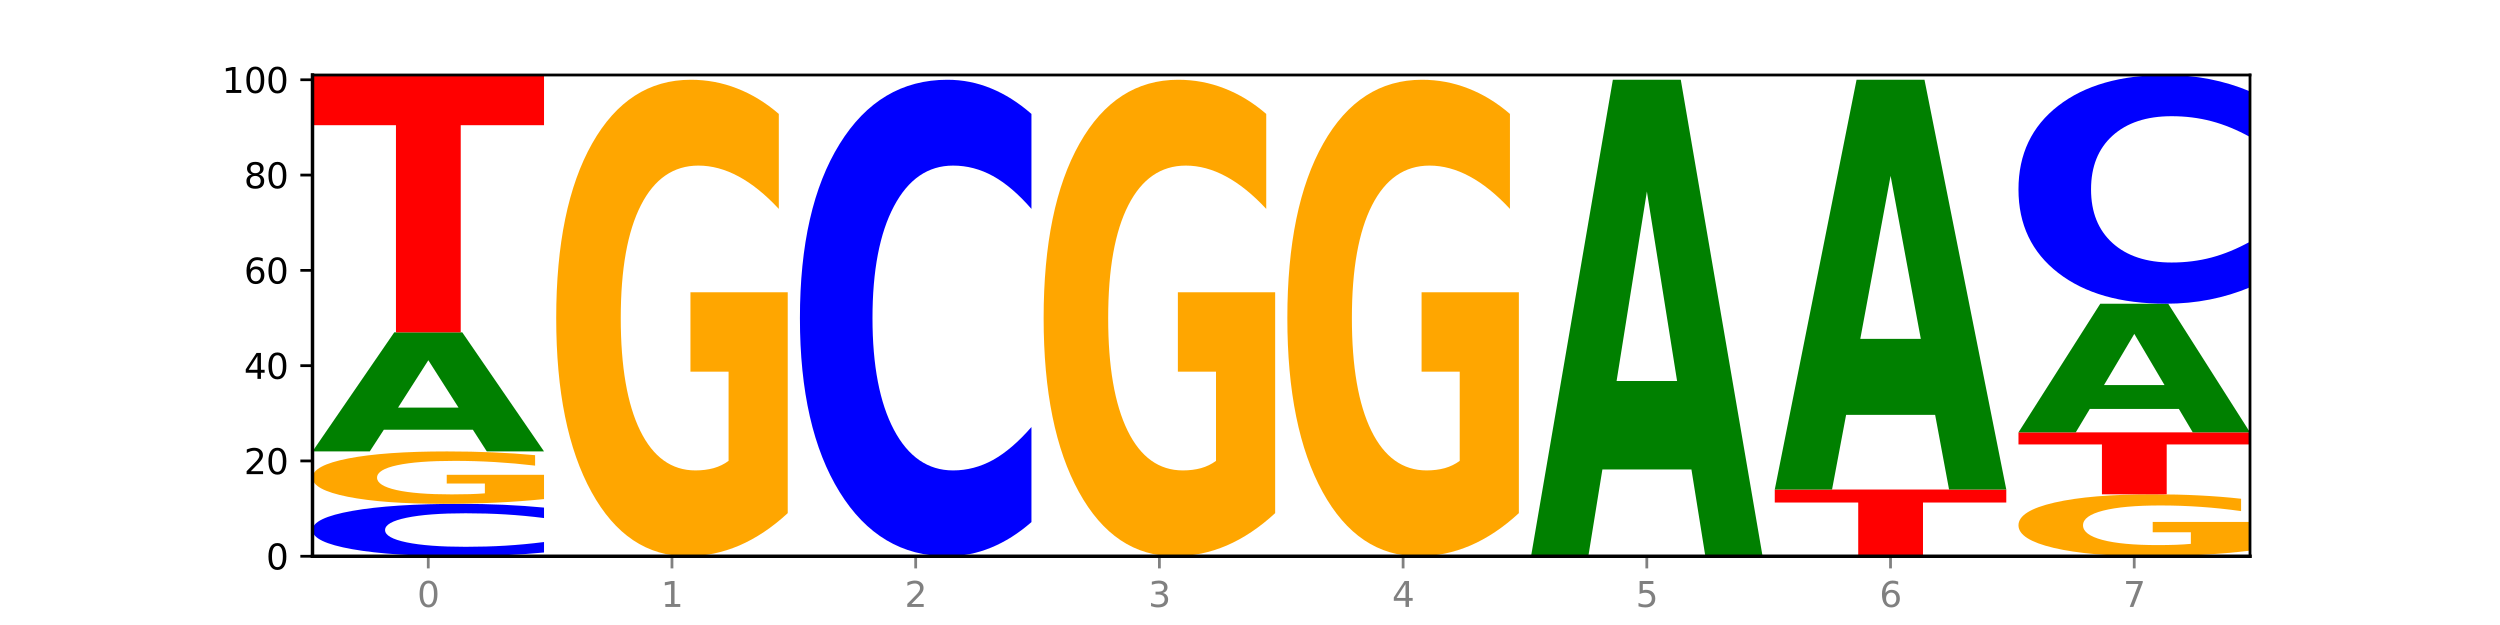 <?xml version="1.0" encoding="utf-8" standalone="no"?>
<!DOCTYPE svg PUBLIC "-//W3C//DTD SVG 1.1//EN"
  "http://www.w3.org/Graphics/SVG/1.1/DTD/svg11.dtd">
<svg xmlns:xlink="http://www.w3.org/1999/xlink" width="720pt" height="180pt" viewBox="0 0 720 180" xmlns="http://www.w3.org/2000/svg" version="1.1">
 <defs>
  <style type="text/css">*{stroke-linejoin: round; stroke-linecap: butt}</style>
 </defs>
 <g id="figure_1">
  <g id="patch_1">
   <path d="M 0 180 
L 720 180 
L 720 0 
L 0 0 
z
" style="fill: #ffffff"/>
  </g>
  <g id="axes_1">
   <g id="patch_2">
    <path d="M 90 160.2 
L 648 160.2 
L 648 21.6 
L 90 21.6 
z
" style="fill: #ffffff"/>
   </g>
   <g id="line2d_1">
    <path d="M 90 160.2 
L 648 160.2 
" clip-path="url(#pb6ccbcb67c)" style="fill: none; stroke: #000000; stroke-width: 0.5; stroke-linecap: square"/>
   </g>
   <g id="patch_3">
    <path d="M 156.679 159.118 
Q 151.102 159.654 145.07 159.926 
Q 139.039 160.2 132.47 160.2 
Q 112.882 160.2 101.441 158.167 
Q 90 156.134 90 152.657 
Q 90 149.168 101.441 147.138 
Q 112.882 145.105 132.47 145.105 
Q 139.039 145.105 145.07 145.379 
Q 151.102 145.651 156.679 146.187 
L 156.679 149.196 
Q 151.051 148.485 145.591 148.155 
Q 140.131 147.824 134.1 147.824 
Q 123.281 147.824 117.082 149.112 
Q 110.899 150.396 110.899 152.657 
Q 110.899 154.908 117.082 156.196 
Q 123.281 157.481 134.1 157.481 
Q 140.131 157.481 145.591 157.15 
Q 151.051 156.817 156.679 156.106 
L 156.679 159.118 
z
" clip-path="url(#pb6ccbcb67c)" style="fill: #0000ff"/>
   </g>
   <g id="patch_4">
    <path d="M 156.679 143.739 
Q 149.955 144.422 142.722 144.765 
Q 135.489 145.105 127.778 145.105 
Q 110.353 145.105 100.177 143.072 
Q 90 141.039 90 137.562 
Q 90 134.045 100.356 132.027 
Q 110.727 130.01 128.764 130.01 
Q 135.713 130.01 142.079 130.284 
Q 148.46 130.556 154.109 131.092 
L 154.109 134.101 
Q 148.281 133.412 142.513 133.072 
Q 136.744 132.729 130.946 132.729 
Q 120.216 132.729 114.403 133.982 
Q 108.59 135.233 108.59 137.562 
Q 108.59 139.87 114.194 141.129 
Q 119.798 142.386 130.109 142.386 
Q 132.919 142.386 135.325 142.314 
Q 137.731 142.239 139.643 142.083 
L 139.643 139.258 
L 128.66 139.258 
L 128.66 136.742 
L 156.679 136.742 
L 156.679 143.739 
z
" clip-path="url(#pb6ccbcb67c)" style="fill: #ffa600"/>
   </g>
   <g id="patch_5">
    <path d="M 136.189 123.76 
L 110.545 123.76 
L 106.496 130.01 
L 90 130.01 
L 113.558 95.703 
L 133.121 95.703 
L 156.679 130.01 
L 140.197 130.01 
L 136.189 123.76 
z
M 114.635 117.393 
L 132.058 117.393 
L 123.36 103.747 
L 114.635 117.393 
z
" clip-path="url(#pb6ccbcb67c)" style="fill: #008000"/>
   </g>
   <g id="patch_6">
    <path d="M 90 21.6 
L 156.679 21.6 
L 156.679 36.052 
L 132.69 36.052 
L 132.69 95.703 
L 114.036 95.703 
L 114.036 36.052 
L 90 36.052 
L 90 21.6 
z
" clip-path="url(#pb6ccbcb67c)" style="fill: #ff0000"/>
   </g>
   <g id="patch_7">
    <path d="M 226.868 147.784 
Q 220.143 153.992 212.91 157.11 
Q 205.678 160.2 197.967 160.2 
Q 180.542 160.2 170.365 141.718 
Q 160.189 123.236 160.189 91.629 
Q 160.189 59.653 170.545 41.313 
Q 180.916 22.972 198.953 22.972 
Q 205.902 22.972 212.268 25.467 
Q 218.649 27.933 224.298 32.809 
L 224.298 60.164 
Q 218.47 53.899 212.701 50.809 
Q 206.933 47.691 201.135 47.691 
Q 190.405 47.691 184.592 59.086 
Q 178.779 70.453 178.779 91.629 
Q 178.779 112.605 184.383 124.058 
Q 189.987 135.481 200.298 135.481 
Q 203.107 135.481 205.513 134.829 
Q 207.919 134.149 209.832 132.732 
L 209.832 107.049 
L 198.848 107.049 
L 198.848 84.173 
L 226.868 84.173 
L 226.868 147.784 
z
" clip-path="url(#pb6ccbcb67c)" style="fill: #ffa600"/>
   </g>
   <g id="patch_8">
    <path d="M 297.057 150.364 
Q 291.479 155.239 285.448 157.705 
Q 279.417 160.2 272.848 160.2 
Q 253.259 160.2 241.818 141.718 
Q 230.377 123.236 230.377 91.629 
Q 230.377 59.908 241.818 41.455 
Q 253.259 22.972 272.848 22.972 
Q 279.417 22.972 285.448 25.467 
Q 291.479 27.933 297.057 32.809 
L 297.057 60.164 
Q 291.429 53.7 285.969 50.696 
Q 280.509 47.691 274.477 47.691 
Q 263.658 47.691 257.459 59.398 
Q 251.277 71.077 251.277 91.629 
Q 251.277 112.095 257.459 123.802 
Q 263.658 135.481 274.477 135.481 
Q 280.509 135.481 285.969 132.477 
Q 291.429 129.444 297.057 122.98 
L 297.057 150.364 
z
" clip-path="url(#pb6ccbcb67c)" style="fill: #0000ff"/>
   </g>
   <g id="patch_9">
    <path d="M 367.245 147.784 
Q 360.521 153.992 353.288 157.11 
Q 346.055 160.2 338.344 160.2 
Q 320.919 160.2 310.743 141.718 
Q 300.566 123.236 300.566 91.629 
Q 300.566 59.653 310.922 41.313 
Q 321.293 22.972 339.33 22.972 
Q 346.279 22.972 352.645 25.467 
Q 359.026 27.933 364.675 32.809 
L 364.675 60.164 
Q 358.847 53.899 353.079 50.809 
Q 347.31 47.691 341.512 47.691 
Q 330.782 47.691 324.969 59.086 
Q 319.156 70.453 319.156 91.629 
Q 319.156 112.605 324.76 124.058 
Q 330.364 135.481 340.675 135.481 
Q 343.485 135.481 345.891 134.829 
Q 348.297 134.149 350.209 132.732 
L 350.209 107.049 
L 339.226 107.049 
L 339.226 84.173 
L 367.245 84.173 
L 367.245 147.784 
z
" clip-path="url(#pb6ccbcb67c)" style="fill: #ffa600"/>
   </g>
   <g id="patch_10">
    <path d="M 437.434 147.784 
Q 430.709 153.992 423.476 157.11 
Q 416.244 160.2 408.533 160.2 
Q 391.108 160.2 380.931 141.718 
Q 370.755 123.236 370.755 91.629 
Q 370.755 59.653 381.111 41.313 
Q 391.482 22.972 409.519 22.972 
Q 416.468 22.972 422.834 25.467 
Q 429.215 27.933 434.864 32.809 
L 434.864 60.164 
Q 429.036 53.899 423.267 50.809 
Q 417.499 47.691 411.701 47.691 
Q 400.971 47.691 395.158 59.086 
Q 389.345 70.453 389.345 91.629 
Q 389.345 112.605 394.949 124.058 
Q 400.553 135.481 410.864 135.481 
Q 413.673 135.481 416.079 134.829 
Q 418.485 134.149 420.398 132.732 
L 420.398 107.049 
L 409.414 107.049 
L 409.414 84.173 
L 437.434 84.173 
L 437.434 147.784 
z
" clip-path="url(#pb6ccbcb67c)" style="fill: #ffa600"/>
   </g>
   <g id="patch_11">
    <path d="M 487.132 135.201 
L 461.488 135.201 
L 457.439 160.2 
L 440.943 160.2 
L 464.501 22.972 
L 484.065 22.972 
L 507.623 160.2 
L 491.14 160.2 
L 487.132 135.201 
z
M 465.578 109.732 
L 483.001 109.732 
L 474.303 55.147 
L 465.578 109.732 
z
" clip-path="url(#pb6ccbcb67c)" style="fill: #008000"/>
   </g>
   <g id="patch_12">
    <path d="M 511.132 140.988 
L 577.811 140.988 
L 577.811 144.735 
L 553.822 144.735 
L 553.822 160.2 
L 535.168 160.2 
L 535.168 144.735 
L 511.132 144.735 
L 511.132 140.988 
z
" clip-path="url(#pb6ccbcb67c)" style="fill: #ff0000"/>
   </g>
   <g id="patch_13">
    <path d="M 557.321 119.489 
L 531.677 119.489 
L 527.628 140.988 
L 511.132 140.988 
L 534.69 22.972 
L 554.253 22.972 
L 577.811 140.988 
L 561.329 140.988 
L 557.321 119.489 
z
M 535.767 97.586 
L 553.19 97.586 
L 544.492 50.643 
L 535.767 97.586 
z
" clip-path="url(#pb6ccbcb67c)" style="fill: #008000"/>
   </g>
   <g id="patch_14">
    <path d="M 648 158.586 
Q 641.275 159.393 634.042 159.798 
Q 626.81 160.2 619.099 160.2 
Q 601.674 160.2 591.497 157.797 
Q 581.321 155.395 581.321 151.286 
Q 581.321 147.129 591.677 144.745 
Q 602.048 142.36 620.085 142.36 
Q 627.034 142.36 633.4 142.685 
Q 639.781 143.005 645.43 143.639 
L 645.43 147.195 
Q 639.602 146.381 633.833 145.979 
Q 628.065 145.574 622.267 145.574 
Q 611.537 145.574 605.724 147.055 
Q 599.911 148.533 599.911 151.286 
Q 599.911 154.013 605.515 155.501 
Q 611.119 156.987 621.43 156.987 
Q 624.239 156.987 626.645 156.902 
Q 629.051 156.813 630.964 156.629 
L 630.964 153.29 
L 619.98 153.29 
L 619.98 150.317 
L 648 150.317 
L 648 158.586 
z
" clip-path="url(#pb6ccbcb67c)" style="fill: #ffa600"/>
   </g>
   <g id="patch_15">
    <path d="M 581.321 124.521 
L 648 124.521 
L 648 128 
L 624.011 128 
L 624.011 142.36 
L 605.356 142.36 
L 605.356 128 
L 581.321 128 
L 581.321 124.521 
z
" clip-path="url(#pb6ccbcb67c)" style="fill: #ff0000"/>
   </g>
   <g id="patch_16">
    <path d="M 627.51 117.771 
L 601.866 117.771 
L 597.817 124.521 
L 581.321 124.521 
L 604.879 87.469 
L 624.442 87.469 
L 648 124.521 
L 631.518 124.521 
L 627.51 117.771 
z
M 605.956 110.894 
L 623.379 110.894 
L 614.681 96.156 
L 605.956 110.894 
z
" clip-path="url(#pb6ccbcb67c)" style="fill: #008000"/>
   </g>
   <g id="patch_17">
    <path d="M 648 82.748 
Q 642.422 85.088 636.391 86.272 
Q 630.36 87.469 623.791 87.469 
Q 604.202 87.469 592.762 78.598 
Q 581.321 69.726 581.321 54.555 
Q 581.321 39.329 592.762 30.471 
Q 604.202 21.6 623.791 21.6 
Q 630.36 21.6 636.391 22.797 
Q 642.422 23.981 648 26.321 
L 648 39.452 
Q 642.372 36.349 636.912 34.907 
Q 631.452 33.465 625.421 33.465 
Q 614.602 33.465 608.402 39.084 
Q 602.22 44.69 602.22 54.555 
Q 602.22 64.379 608.402 69.998 
Q 614.602 75.604 625.421 75.604 
Q 631.452 75.604 636.912 74.162 
Q 642.372 72.706 648 69.604 
L 648 82.748 
z
" clip-path="url(#pb6ccbcb67c)" style="fill: #0000ff"/>
   </g>
   <g id="matplotlib.axis_1">
    <g id="xtick_1">
     <g id="line2d_2">
      <defs>
       <path id="m853a957836" d="M 0 0 
L 0 3.5 
" style="stroke: #808080; stroke-width: 0.8"/>
      </defs>
      <g>
       <use xlink:href="#m853a957836" x="123.34" y="160.2" style="fill: #808080; stroke: #808080; stroke-width: 0.8"/>
      </g>
     </g>
     <g id="text_1">
      <!-- 0 -->
      <g style="fill: #808080" transform="translate(120.158 174.798) scale(0.1 -0.1)">
       <defs>
        <path id="DejaVuSans-30" d="M 2034 4250 
Q 1547 4250 1301 3770 
Q 1056 3291 1056 2328 
Q 1056 1369 1301 889 
Q 1547 409 2034 409 
Q 2525 409 2770 889 
Q 3016 1369 3016 2328 
Q 3016 3291 2770 3770 
Q 2525 4250 2034 4250 
z
M 2034 4750 
Q 2819 4750 3233 4129 
Q 3647 3509 3647 2328 
Q 3647 1150 3233 529 
Q 2819 -91 2034 -91 
Q 1250 -91 836 529 
Q 422 1150 422 2328 
Q 422 3509 836 4129 
Q 1250 4750 2034 4750 
z
" transform="scale(0.016)"/>
       </defs>
       <use xlink:href="#DejaVuSans-30"/>
      </g>
     </g>
    </g>
    <g id="xtick_2">
     <g id="line2d_3">
      <g>
       <use xlink:href="#m853a957836" x="193.528" y="160.2" style="fill: #808080; stroke: #808080; stroke-width: 0.8"/>
      </g>
     </g>
     <g id="text_2">
      <!-- 1 -->
      <g style="fill: #808080" transform="translate(190.347 174.798) scale(0.1 -0.1)">
       <defs>
        <path id="DejaVuSans-31" d="M 794 531 
L 1825 531 
L 1825 4091 
L 703 3866 
L 703 4441 
L 1819 4666 
L 2450 4666 
L 2450 531 
L 3481 531 
L 3481 0 
L 794 0 
L 794 531 
z
" transform="scale(0.016)"/>
       </defs>
       <use xlink:href="#DejaVuSans-31"/>
      </g>
     </g>
    </g>
    <g id="xtick_3">
     <g id="line2d_4">
      <g>
       <use xlink:href="#m853a957836" x="263.717" y="160.2" style="fill: #808080; stroke: #808080; stroke-width: 0.8"/>
      </g>
     </g>
     <g id="text_3">
      <!-- 2 -->
      <g style="fill: #808080" transform="translate(260.536 174.798) scale(0.1 -0.1)">
       <defs>
        <path id="DejaVuSans-32" d="M 1228 531 
L 3431 531 
L 3431 0 
L 469 0 
L 469 531 
Q 828 903 1448 1529 
Q 2069 2156 2228 2338 
Q 2531 2678 2651 2914 
Q 2772 3150 2772 3378 
Q 2772 3750 2511 3984 
Q 2250 4219 1831 4219 
Q 1534 4219 1204 4116 
Q 875 4013 500 3803 
L 500 4441 
Q 881 4594 1212 4672 
Q 1544 4750 1819 4750 
Q 2544 4750 2975 4387 
Q 3406 4025 3406 3419 
Q 3406 3131 3298 2873 
Q 3191 2616 2906 2266 
Q 2828 2175 2409 1742 
Q 1991 1309 1228 531 
z
" transform="scale(0.016)"/>
       </defs>
       <use xlink:href="#DejaVuSans-32"/>
      </g>
     </g>
    </g>
    <g id="xtick_4">
     <g id="line2d_5">
      <g>
       <use xlink:href="#m853a957836" x="333.906" y="160.2" style="fill: #808080; stroke: #808080; stroke-width: 0.8"/>
      </g>
     </g>
     <g id="text_4">
      <!-- 3 -->
      <g style="fill: #808080" transform="translate(330.724 174.798) scale(0.1 -0.1)">
       <defs>
        <path id="DejaVuSans-33" d="M 2597 2516 
Q 3050 2419 3304 2112 
Q 3559 1806 3559 1356 
Q 3559 666 3084 287 
Q 2609 -91 1734 -91 
Q 1441 -91 1130 -33 
Q 819 25 488 141 
L 488 750 
Q 750 597 1062 519 
Q 1375 441 1716 441 
Q 2309 441 2620 675 
Q 2931 909 2931 1356 
Q 2931 1769 2642 2001 
Q 2353 2234 1838 2234 
L 1294 2234 
L 1294 2753 
L 1863 2753 
Q 2328 2753 2575 2939 
Q 2822 3125 2822 3475 
Q 2822 3834 2567 4026 
Q 2313 4219 1838 4219 
Q 1578 4219 1281 4162 
Q 984 4106 628 3988 
L 628 4550 
Q 988 4650 1302 4700 
Q 1616 4750 1894 4750 
Q 2613 4750 3031 4423 
Q 3450 4097 3450 3541 
Q 3450 3153 3228 2886 
Q 3006 2619 2597 2516 
z
" transform="scale(0.016)"/>
       </defs>
       <use xlink:href="#DejaVuSans-33"/>
      </g>
     </g>
    </g>
    <g id="xtick_5">
     <g id="line2d_6">
      <g>
       <use xlink:href="#m853a957836" x="404.094" y="160.2" style="fill: #808080; stroke: #808080; stroke-width: 0.8"/>
      </g>
     </g>
     <g id="text_5">
      <!-- 4 -->
      <g style="fill: #808080" transform="translate(400.913 174.798) scale(0.1 -0.1)">
       <defs>
        <path id="DejaVuSans-34" d="M 2419 4116 
L 825 1625 
L 2419 1625 
L 2419 4116 
z
M 2253 4666 
L 3047 4666 
L 3047 1625 
L 3713 1625 
L 3713 1100 
L 3047 1100 
L 3047 0 
L 2419 0 
L 2419 1100 
L 313 1100 
L 313 1709 
L 2253 4666 
z
" transform="scale(0.016)"/>
       </defs>
       <use xlink:href="#DejaVuSans-34"/>
      </g>
     </g>
    </g>
    <g id="xtick_6">
     <g id="line2d_7">
      <g>
       <use xlink:href="#m853a957836" x="474.283" y="160.2" style="fill: #808080; stroke: #808080; stroke-width: 0.8"/>
      </g>
     </g>
     <g id="text_6">
      <!-- 5 -->
      <g style="fill: #808080" transform="translate(471.102 174.798) scale(0.1 -0.1)">
       <defs>
        <path id="DejaVuSans-35" d="M 691 4666 
L 3169 4666 
L 3169 4134 
L 1269 4134 
L 1269 2991 
Q 1406 3038 1543 3061 
Q 1681 3084 1819 3084 
Q 2600 3084 3056 2656 
Q 3513 2228 3513 1497 
Q 3513 744 3044 326 
Q 2575 -91 1722 -91 
Q 1428 -91 1123 -41 
Q 819 9 494 109 
L 494 744 
Q 775 591 1075 516 
Q 1375 441 1709 441 
Q 2250 441 2565 725 
Q 2881 1009 2881 1497 
Q 2881 1984 2565 2268 
Q 2250 2553 1709 2553 
Q 1456 2553 1204 2497 
Q 953 2441 691 2322 
L 691 4666 
z
" transform="scale(0.016)"/>
       </defs>
       <use xlink:href="#DejaVuSans-35"/>
      </g>
     </g>
    </g>
    <g id="xtick_7">
     <g id="line2d_8">
      <g>
       <use xlink:href="#m853a957836" x="544.472" y="160.2" style="fill: #808080; stroke: #808080; stroke-width: 0.8"/>
      </g>
     </g>
     <g id="text_7">
      <!-- 6 -->
      <g style="fill: #808080" transform="translate(541.29 174.798) scale(0.1 -0.1)">
       <defs>
        <path id="DejaVuSans-36" d="M 2113 2584 
Q 1688 2584 1439 2293 
Q 1191 2003 1191 1497 
Q 1191 994 1439 701 
Q 1688 409 2113 409 
Q 2538 409 2786 701 
Q 3034 994 3034 1497 
Q 3034 2003 2786 2293 
Q 2538 2584 2113 2584 
z
M 3366 4563 
L 3366 3988 
Q 3128 4100 2886 4159 
Q 2644 4219 2406 4219 
Q 1781 4219 1451 3797 
Q 1122 3375 1075 2522 
Q 1259 2794 1537 2939 
Q 1816 3084 2150 3084 
Q 2853 3084 3261 2657 
Q 3669 2231 3669 1497 
Q 3669 778 3244 343 
Q 2819 -91 2113 -91 
Q 1303 -91 875 529 
Q 447 1150 447 2328 
Q 447 3434 972 4092 
Q 1497 4750 2381 4750 
Q 2619 4750 2861 4703 
Q 3103 4656 3366 4563 
z
" transform="scale(0.016)"/>
       </defs>
       <use xlink:href="#DejaVuSans-36"/>
      </g>
     </g>
    </g>
    <g id="xtick_8">
     <g id="line2d_9">
      <g>
       <use xlink:href="#m853a957836" x="614.66" y="160.2" style="fill: #808080; stroke: #808080; stroke-width: 0.8"/>
      </g>
     </g>
     <g id="text_8">
      <!-- 7 -->
      <g style="fill: #808080" transform="translate(611.479 174.798) scale(0.1 -0.1)">
       <defs>
        <path id="DejaVuSans-37" d="M 525 4666 
L 3525 4666 
L 3525 4397 
L 1831 0 
L 1172 0 
L 2766 4134 
L 525 4134 
L 525 4666 
z
" transform="scale(0.016)"/>
       </defs>
       <use xlink:href="#DejaVuSans-37"/>
      </g>
     </g>
    </g>
   </g>
   <g id="matplotlib.axis_2">
    <g id="ytick_1">
     <g id="line2d_10">
      <defs>
       <path id="m798a886ca6" d="M 0 0 
L -3.5 0 
" style="stroke: #000000; stroke-width: 0.8"/>
      </defs>
      <g>
       <use xlink:href="#m798a886ca6" x="90" y="160.2" style="stroke: #000000; stroke-width: 0.8"/>
      </g>
     </g>
     <g id="text_9">
      <!-- 0 -->
      <g transform="translate(76.638 163.999) scale(0.1 -0.1)">
       <use xlink:href="#DejaVuSans-30"/>
      </g>
     </g>
    </g>
    <g id="ytick_2">
     <g id="line2d_11">
      <g>
       <use xlink:href="#m798a886ca6" x="90" y="132.754" style="stroke: #000000; stroke-width: 0.8"/>
      </g>
     </g>
     <g id="text_10">
      <!-- 20 -->
      <g transform="translate(70.275 136.554) scale(0.1 -0.1)">
       <use xlink:href="#DejaVuSans-32"/>
       <use xlink:href="#DejaVuSans-30" x="63.623"/>
      </g>
     </g>
    </g>
    <g id="ytick_3">
     <g id="line2d_12">
      <g>
       <use xlink:href="#m798a886ca6" x="90" y="105.309" style="stroke: #000000; stroke-width: 0.8"/>
      </g>
     </g>
     <g id="text_11">
      <!-- 40 -->
      <g transform="translate(70.275 109.108) scale(0.1 -0.1)">
       <use xlink:href="#DejaVuSans-34"/>
       <use xlink:href="#DejaVuSans-30" x="63.623"/>
      </g>
     </g>
    </g>
    <g id="ytick_4">
     <g id="line2d_13">
      <g>
       <use xlink:href="#m798a886ca6" x="90" y="77.863" style="stroke: #000000; stroke-width: 0.8"/>
      </g>
     </g>
     <g id="text_12">
      <!-- 60 -->
      <g transform="translate(70.275 81.663) scale(0.1 -0.1)">
       <use xlink:href="#DejaVuSans-36"/>
       <use xlink:href="#DejaVuSans-30" x="63.623"/>
      </g>
     </g>
    </g>
    <g id="ytick_5">
     <g id="line2d_14">
      <g>
       <use xlink:href="#m798a886ca6" x="90" y="50.418" style="stroke: #000000; stroke-width: 0.8"/>
      </g>
     </g>
     <g id="text_13">
      <!-- 80 -->
      <g transform="translate(70.275 54.217) scale(0.1 -0.1)">
       <defs>
        <path id="DejaVuSans-38" d="M 2034 2216 
Q 1584 2216 1326 1975 
Q 1069 1734 1069 1313 
Q 1069 891 1326 650 
Q 1584 409 2034 409 
Q 2484 409 2743 651 
Q 3003 894 3003 1313 
Q 3003 1734 2745 1975 
Q 2488 2216 2034 2216 
z
M 1403 2484 
Q 997 2584 770 2862 
Q 544 3141 544 3541 
Q 544 4100 942 4425 
Q 1341 4750 2034 4750 
Q 2731 4750 3128 4425 
Q 3525 4100 3525 3541 
Q 3525 3141 3298 2862 
Q 3072 2584 2669 2484 
Q 3125 2378 3379 2068 
Q 3634 1759 3634 1313 
Q 3634 634 3220 271 
Q 2806 -91 2034 -91 
Q 1263 -91 848 271 
Q 434 634 434 1313 
Q 434 1759 690 2068 
Q 947 2378 1403 2484 
z
M 1172 3481 
Q 1172 3119 1398 2916 
Q 1625 2713 2034 2713 
Q 2441 2713 2670 2916 
Q 2900 3119 2900 3481 
Q 2900 3844 2670 4047 
Q 2441 4250 2034 4250 
Q 1625 4250 1398 4047 
Q 1172 3844 1172 3481 
z
" transform="scale(0.016)"/>
       </defs>
       <use xlink:href="#DejaVuSans-38"/>
       <use xlink:href="#DejaVuSans-30" x="63.623"/>
      </g>
     </g>
    </g>
    <g id="ytick_6">
     <g id="line2d_15">
      <g>
       <use xlink:href="#m798a886ca6" x="90" y="22.972" style="stroke: #000000; stroke-width: 0.8"/>
      </g>
     </g>
     <g id="text_14">
      <!-- 100 -->
      <g transform="translate(63.913 26.771) scale(0.1 -0.1)">
       <use xlink:href="#DejaVuSans-31"/>
       <use xlink:href="#DejaVuSans-30" x="63.623"/>
       <use xlink:href="#DejaVuSans-30" x="127.246"/>
      </g>
     </g>
    </g>
   </g>
   <g id="patch_18">
    <path d="M 90 160.2 
L 90 21.6 
" style="fill: none; stroke: #000000; stroke-linejoin: miter; stroke-linecap: square"/>
   </g>
   <g id="patch_19">
    <path d="M 648 160.2 
L 648 21.6 
" style="fill: none; stroke: #000000; stroke-width: 0.8; stroke-linejoin: miter; stroke-linecap: square"/>
   </g>
   <g id="patch_20">
    <path d="M 90 160.2 
L 648 160.2 
" style="fill: none; stroke: #000000; stroke-linejoin: miter; stroke-linecap: square"/>
   </g>
   <g id="patch_21">
    <path d="M 90 21.6 
L 648 21.6 
" style="fill: none; stroke: #000000; stroke-width: 0.8; stroke-linejoin: miter; stroke-linecap: square"/>
   </g>
  </g>
 </g>
 <defs>
  <clipPath id="pb6ccbcb67c">
   <rect x="90" y="21.6" width="558" height="138.6"/>
  </clipPath>
 </defs>
</svg>
